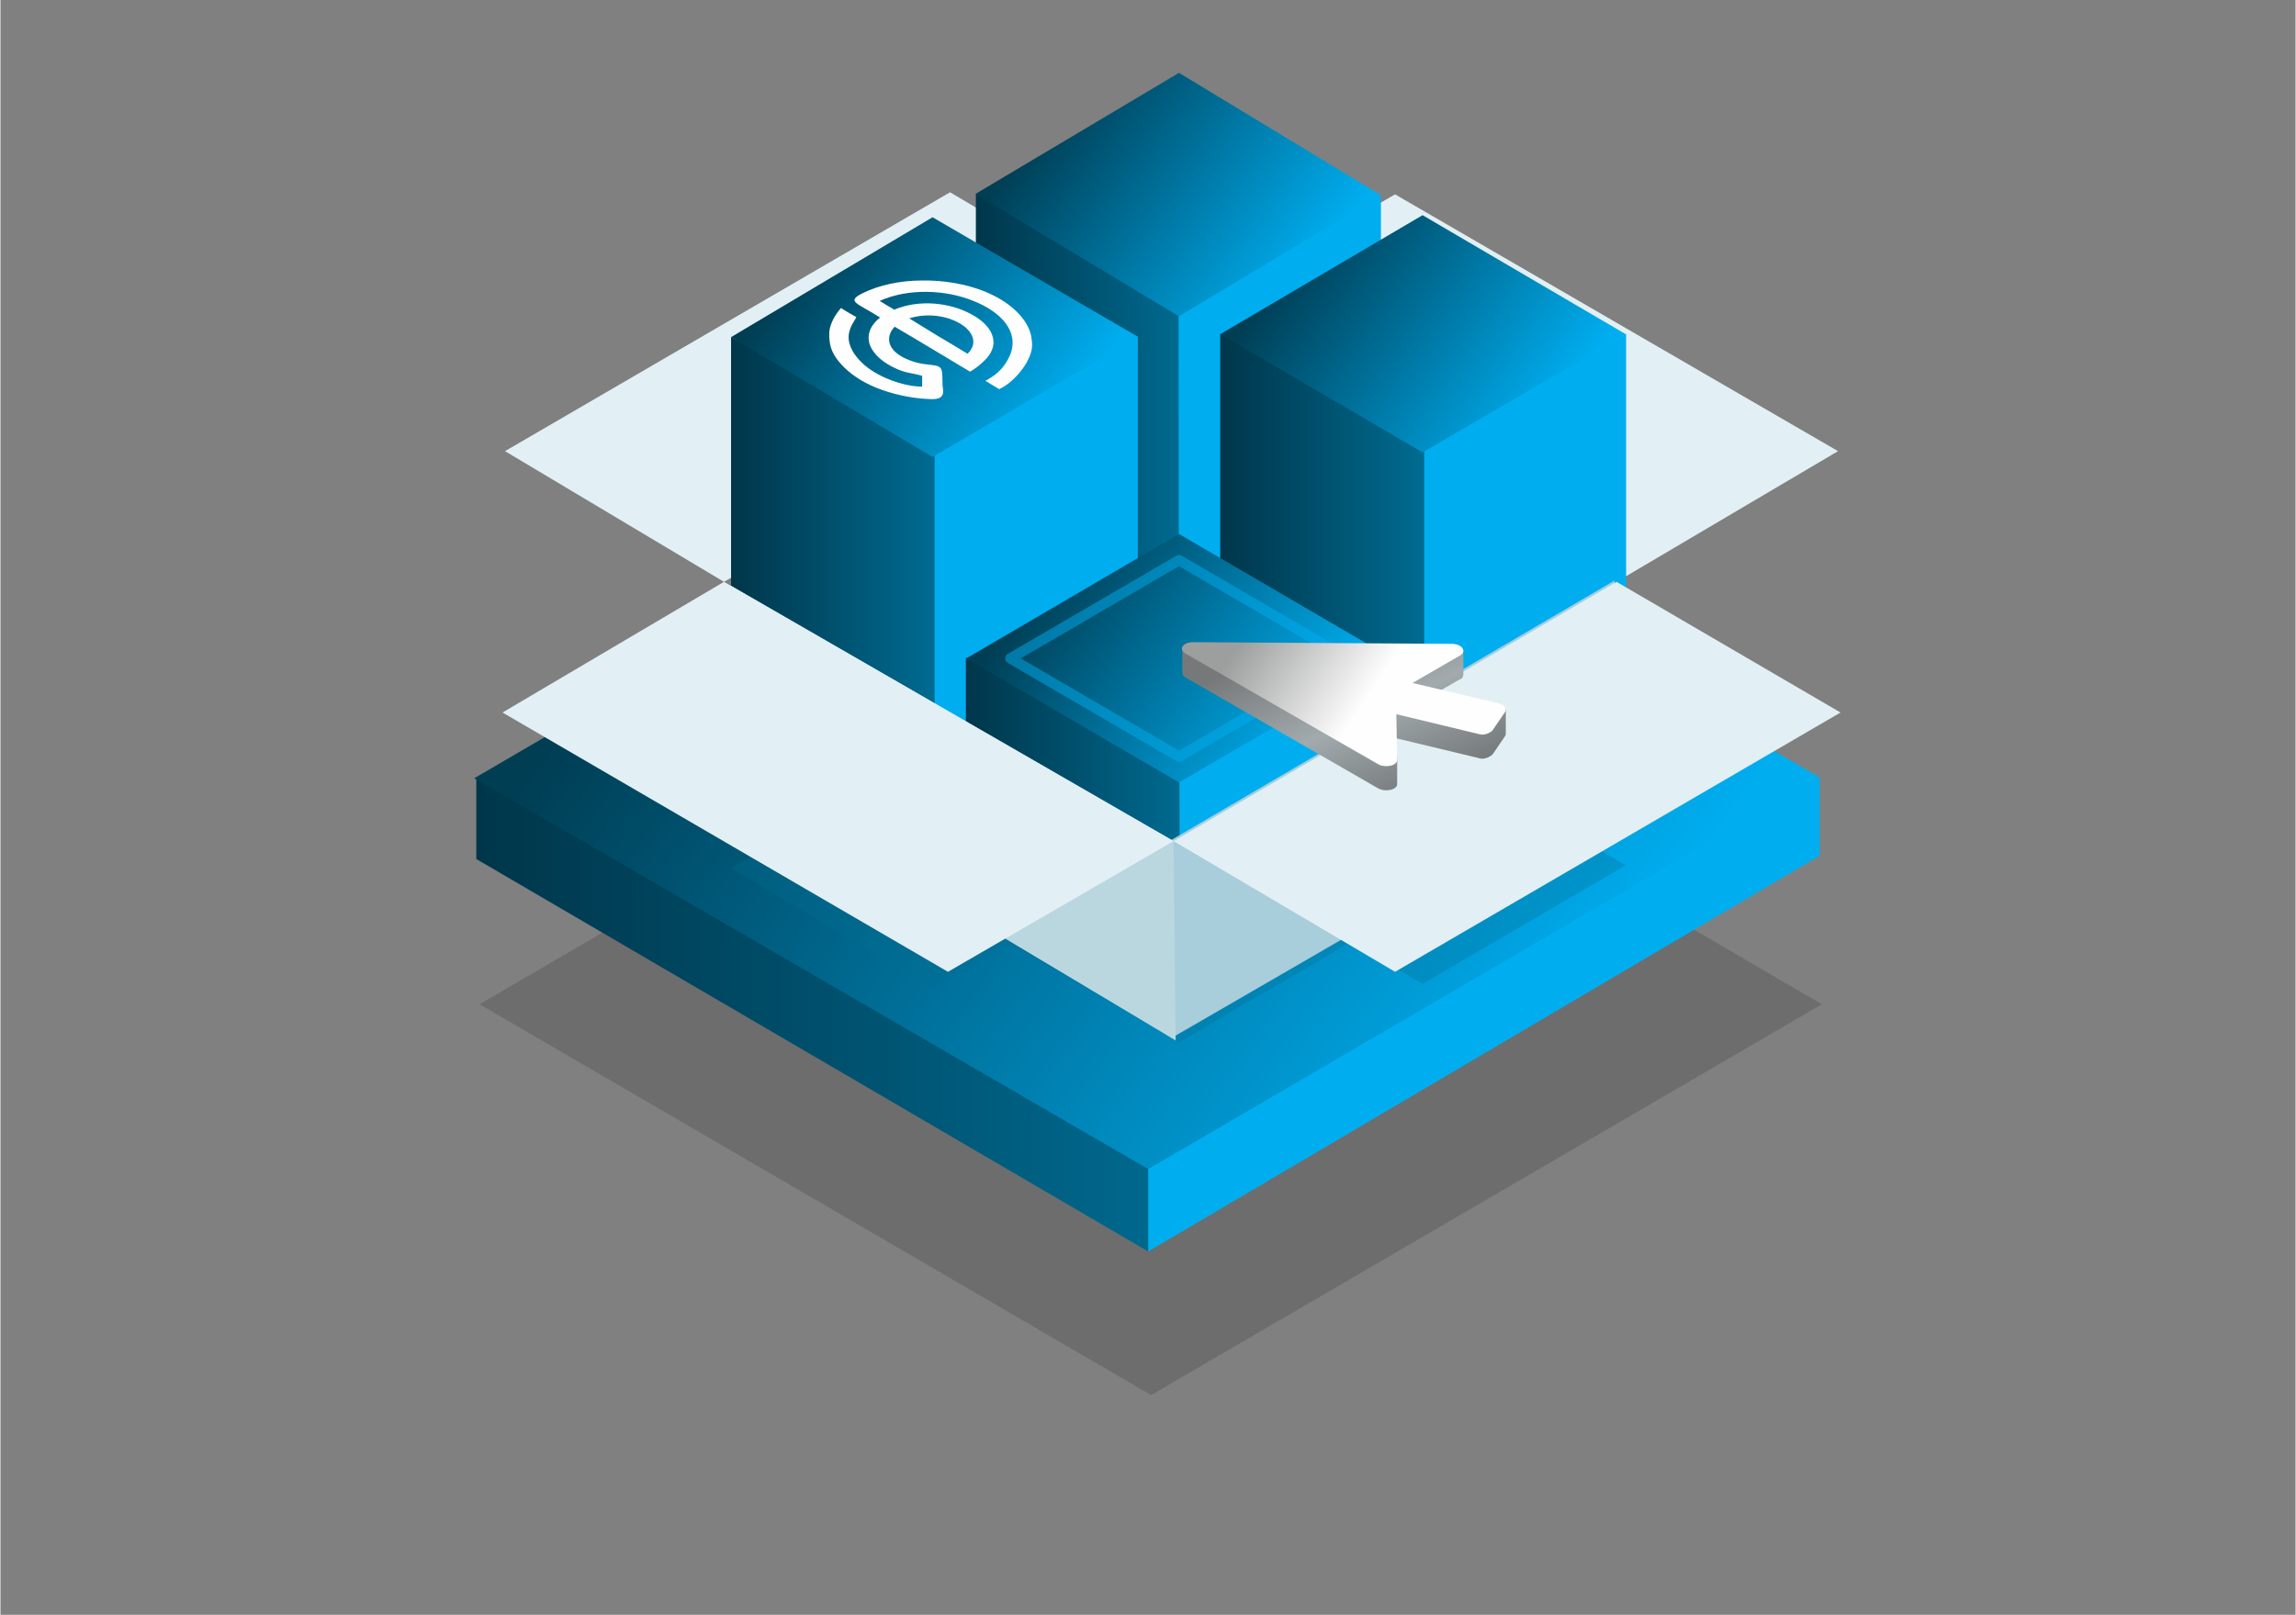 <?xml version="1.0" encoding="UTF-8"?>
<!DOCTYPE svg PUBLIC "-//W3C//DTD SVG 1.1//EN" "http://www.w3.org/Graphics/SVG/1.1/DTD/svg11.dtd">
<!-- Creator: CorelDRAW 2020 (64-Bit) -->
<svg xmlns="http://www.w3.org/2000/svg" xml:space="preserve" width="995px" height="700px" version="1.1" style="shape-rendering:geometricPrecision; text-rendering:geometricPrecision; image-rendering:optimizeQuality; fill-rule:evenodd; clip-rule:evenodd"
viewBox="0 0 55.13 38.8"
 xmlns:xlink="http://www.w3.org/1999/xlink"
 xmlns:xodm="http://www.corel.com/coreldraw/odm/2003">
 <rect x="0" y="0" width="55.13" height="38.8" fill="#808080" stroke="none"/>
 <defs>
  <style type="text/css">
   <![CDATA[
    .str0 {stroke:#00AEF0;stroke-width:0.25;stroke-linecap:round;stroke-linejoin:round;stroke-miterlimit:22.926;stroke-opacity:0.502}
    .fil0 {fill:none}
    .fil15 {fill:none;fill-rule:nonzero}
    .fil16 {fill:#FEFEFE}
    .fil3 {fill:#00AEF0;fill-rule:nonzero}
    .fil17 {fill:#A8CDDB;fill-rule:nonzero}
    .fil18 {fill:#BAD7E0;fill-rule:nonzero}
    .fil5 {fill:#E2F0F5;fill-rule:nonzero}
    .fil6 {fill:#006D94;fill-rule:nonzero;fill-opacity:0.302}
    .fil19 {fill:url(#id0)}
    .fil20 {fill:url(#id1)}
    .fil14 {fill:url(#id2);fill-rule:nonzero}
    .fil10 {fill:url(#id3);fill-rule:nonzero}
    .fil7 {fill:url(#id4);fill-rule:nonzero}
    .fil2 {fill:url(#id5);fill-rule:nonzero}
    .fil12 {fill:url(#id6);fill-rule:nonzero}
    .fil11 {fill:url(#id7);fill-rule:nonzero}
    .fil8 {fill:url(#id8);fill-rule:nonzero}
    .fil4 {fill:url(#id9);fill-rule:nonzero}
    .fil13 {fill:url(#id10);fill-rule:nonzero}
    .fil9 {fill:url(#id11);fill-rule:nonzero}
    .fil1 {fill:url(#id12);fill-rule:nonzero;fill-opacity:0.149}
   ]]>
  </style>
  <linearGradient id="id0" gradientUnits="userSpaceOnUse" x1="31.34" y1="15.27" x2="33.21" y2="19.29">
   <stop offset="0" style="stop-opacity:1; stop-color:#76797A"/>
   <stop offset="0.529" style="stop-opacity:1; stop-color:#A2AAAD"/>
   <stop offset="1" style="stop-opacity:1; stop-color:#777C7D"/>
  </linearGradient>
  <linearGradient id="id1" gradientUnits="userSpaceOnUse" x1="29.86" y1="15.33" x2="34.68" y2="18.5">
   <stop offset="0" style="stop-opacity:1; stop-color:#9D9E9E"/>
   <stop offset="0.569" style="stop-opacity:1; stop-color:#FEFEFE"/>
   <stop offset="1" style="stop-opacity:1; stop-color:#FEFEFE"/>
  </linearGradient>
  <linearGradient id="id2" gradientUnits="userSpaceOnUse" x1="31.41" y1="18.07" x2="25.22" y2="13.57">
   <stop offset="0" style="stop-opacity:1; stop-color:#00AEF0"/>
   <stop offset="1" style="stop-opacity:1; stop-color:#003E54"/>
  </linearGradient>
  <linearGradient id="id3" gradientUnits="userSpaceOnUse" xlink:href="#id2" x1="25.4" y1="10.27" x2="19.49" y2="5.93">
  </linearGradient>
  <linearGradient id="id4" gradientUnits="userSpaceOnUse" x1="28.59" y1="10.04" x2="23.43" y2="10.04">
   <stop offset="0" style="stop-opacity:1; stop-color:#006D94"/>
   <stop offset="1" style="stop-opacity:1; stop-color:#00364A"/>
  </linearGradient>
  <linearGradient id="id5" gradientUnits="userSpaceOnUse" xlink:href="#id4" x1="29.28" y1="24.31" x2="11.43" y2="24.31">
  </linearGradient>
  <linearGradient id="id6" gradientUnits="userSpaceOnUse" xlink:href="#id2" x1="37.13" y1="10.17" x2="31.23" y2="5.87">
  </linearGradient>
  <linearGradient id="id7" gradientUnits="userSpaceOnUse" xlink:href="#id4" x1="34.36" y1="14.02" x2="29.3" y2="14.02">
  </linearGradient>
  <linearGradient id="id8" gradientUnits="userSpaceOnUse" xlink:href="#id2" x1="31.24" y1="6.88" x2="25.35" y2="2.47">
  </linearGradient>
  <linearGradient id="id9" gradientUnits="userSpaceOnUse" xlink:href="#id2" x1="37.34" y1="25.78" x2="17.79" y2="11.6">
  </linearGradient>
  <linearGradient id="id10" gradientUnits="userSpaceOnUse" xlink:href="#id4" x1="28.65" y1="19.59" x2="23.19" y2="19.59">
  </linearGradient>
  <linearGradient id="id11" gradientUnits="userSpaceOnUse" xlink:href="#id4" x1="22.64" y1="14.1" x2="17.55" y2="14.1">
  </linearGradient>
  <linearGradient id="id12" gradientUnits="userSpaceOnUse" x1="37.34" y1="31.16" x2="18.03" y2="17.22">
   <stop offset="0" style="stop-opacity:1; stop-color:black"/>
   <stop offset="1" style="stop-opacity:1; stop-color:black"/>
  </linearGradient>
 </defs>
 <g id="Layer_x0020_1">
  <rect class="fil0" width="55.13" height="38.8"/>
  <polygon class="fil1" points="11.51,24.13 27.64,33.52 43.75,24.13 27.64,14.72 "/>
  <polygon class="fil2" points="29.35,25.96 11.43,18.68 11.43,20.64 27.57,30.07 "/>
  <polygon class="fil3" points="43.7,20.56 43.7,18.68 27.57,27.63 27.57,30.07 "/>
  <polygon class="fil4" points="11.38,18.7 27.57,28.09 43.7,18.68 27.52,9.29 "/>
  <polygon class="fil5" points="17.38,11.04 28.18,17.26 38.82,11.04 28.13,4.81 "/>
  <polygon class="fil5" points="33.5,4.67 28.13,7.76 38.82,13.98 44.14,10.84 "/>
  <polygon class="fil5" points="22.81,4.62 28.13,7.76 17.38,13.98 12.12,10.84 "/>
  <polygon class="fil6" points="17.55,20.86 22.39,23.75 27.32,20.85 22.39,17.98 "/>
  <polygon class="fil6" points="29.3,20.79 34.16,23.64 39.04,20.79 34.16,17.94 "/>
  <polygon class="fil6" points="23.2,22.06 28.31,25.04 33.43,22.06 28.31,19.07 "/>
  <polygon class="fil7" points="28.61,7.2 23.43,4.66 23.43,12.63 28.58,15.54 28.55,12.11 "/>
  <polygon class="fil3" points="33.16,13.31 33.16,4.69 28.3,7.46 28.31,16.25 "/>
  <polygon class="fil8" points="23.42,4.66 28.31,7.6 33.16,4.69 28.31,1.75 "/>
  <polygon class="fil9" points="22.53,10.71 17.55,8.1 17.55,17.37 22.44,20.22 22.66,19.96 "/>
  <polygon class="fil3" points="27.32,17.33 27.32,8.08 22.44,10.89 22.44,20.22 "/>
  <polygon class="fil10" points="17.55,8.1 22.39,10.98 27.32,8.09 22.39,5.22 "/>
  <polygon class="fil11" points="34.33,10.52 29.3,8.02 29.3,17.29 34.2,20.15 34.38,19.8 "/>
  <polygon class="fil3" points="39.05,17.19 39.05,8.02 34.2,10.65 34.2,20.15 "/>
  <polygon class="fil12" points="29.3,8.03 34.16,10.87 39.04,8.03 34.16,5.17 "/>
  <polygon class="fil13" points="28.5,18.46 23.19,15.8 23.19,20.62 28.33,23.46 28.67,22.8 "/>
  <polygon class="fil3" points="33.21,20.64 33.21,16.03 28.32,18.65 28.33,23.45 "/>
  <polygon class="fil14" points="23.2,15.82 28.31,18.8 33.43,15.82 28.31,12.83 "/>
  <polygon class="fil15 str0" points="24.26,15.82 28.31,18.18 32.36,15.82 28.31,13.46 "/>
  <path class="fil16" d="M21.83 7.65c0.44,-0.14 0.92,-0.06 1.23,0.13 0.3,0.18 0.43,0.47 0.17,0.72 -0.23,-0.14 -0.46,-0.28 -0.7,-0.42 -0.23,-0.14 -0.47,-0.29 -0.7,-0.43zm-0.71 -0.42c0.69,-0.31 1.59,-0.27 2.25,0 0.66,0.26 1.1,0.73 0.89,1.28 -0.17,0.41 -0.44,0.55 -0.6,0.64 0.11,0.07 0.22,0.13 0.33,0.2 0.31,-0.14 0.56,-0.46 0.66,-0.64 0.12,-0.22 0.15,-0.36 0.12,-0.56 -0.02,-0.19 -0.11,-0.39 -0.29,-0.59 -0.18,-0.2 -0.44,-0.39 -0.82,-0.55 -0.47,-0.19 -1.01,-0.28 -1.53,-0.27 -0.52,0 -1.02,0.11 -1.41,0.3 -0.43,0.21 -0.13,0.24 0.41,0.59 -0.32,0.25 -0.34,0.56 -0.17,0.8 0.1,0.15 0.27,0.29 0.5,0.4 0.27,0.14 0.45,0.13 0.68,0.2 0,0.09 0,0.18 0,0.26 -0.22,0 -0.5,-0.06 -0.76,-0.16 -0.26,-0.1 -0.5,-0.24 -0.66,-0.39 -0.31,-0.29 -0.37,-0.54 -0.34,-0.72 0.03,-0.19 0.15,-0.33 0.18,-0.4 -0.12,-0.07 -0.25,-0.14 -0.37,-0.22 -0.24,0.28 -0.27,0.49 -0.28,0.57 -0.01,0.28 0.02,0.52 0.35,0.85 0.23,0.23 0.55,0.42 0.92,0.55 0.37,0.13 0.78,0.21 1.19,0.22 0.35,0.01 0.27,-0.22 0.26,-0.33 -0.01,-0.48 0.02,-0.46 -0.42,-0.51 -0.14,-0.02 -0.23,-0.04 -0.36,-0.09 -0.57,-0.21 -0.6,-0.57 -0.37,-0.81 0.31,0.18 0.61,0.36 0.91,0.54 0.3,0.18 0.6,0.36 0.9,0.54 0.04,-0.02 0.08,-0.05 0.11,-0.07 0.08,-0.05 0.19,-0.15 0.26,-0.22 0.39,-0.4 0.15,-0.83 -0.34,-1.09 -0.49,-0.27 -1.23,-0.37 -1.85,-0.11 -0.12,-0.07 -0.24,-0.14 -0.35,-0.21z"/>
  <polygon class="fil17" points="38.77,18.78 38.77,13.95 28.13,20.18 28.13,24.94 "/>
  <polygon class="fil18" points="28.18,20.21 17.54,14.07 17.54,18.61 28.23,25 "/>
  <polygon class="fil5" points="17.38,13.98 12.06,17.12 22.76,23.35 28.18,20.21 "/>
  <polygon class="fil5" points="38.82,13.98 44.2,17.12 33.5,23.35 28.18,20.21 "/>
  <path id="_kopia" class="fil19" d="M35.06 16.32c0.05,-0.01 0.07,-0.05 0.08,-0.1 0,-0.02 0,-0.59 0,-0.59l-6.75 -0.06c0,0 0,0.6 0,0.61 0.01,0.04 0.04,0.08 0.08,0.1l4.62 2.66c0.17,0.1 0.47,0.04 0.46,-0.11l0 -0.57 -0.02 -0.52 1.96 0.47c0.03,0.01 0.07,0.02 0.1,0.02 0.09,0 0.18,-0.04 0.25,-0.1l0.3 -0.44c0.01,-0.02 0.02,-0.04 0.02,-0.06 0,0 0,-0.01 0,-0.01 0,-0.06 0,-0.59 0,-0.59l-2.25 -0.05 1.15 -0.66z" data-name=" kopia"/>
  <path id="_kopia-2" class="fil20" d="M35.06 15.75c0.17,-0.1 0.05,-0.28 -0.2,-0.28l-6.21 -0.04c-0.24,0 -0.36,0.16 -0.19,0.27l4.63 2.66c0.17,0.1 0.47,0.04 0.46,-0.11l-0.02 -1.09 1.95 0.47c0.04,0.01 0.07,0.02 0.11,0.02 0.1,0 0.19,-0.04 0.25,-0.1l0.3 -0.44c0.06,-0.08 -0.01,-0.17 -0.15,-0.21l-2.07 -0.49 1.14 -0.66z" data-name=" kopia"/>
 </g>
</svg>
